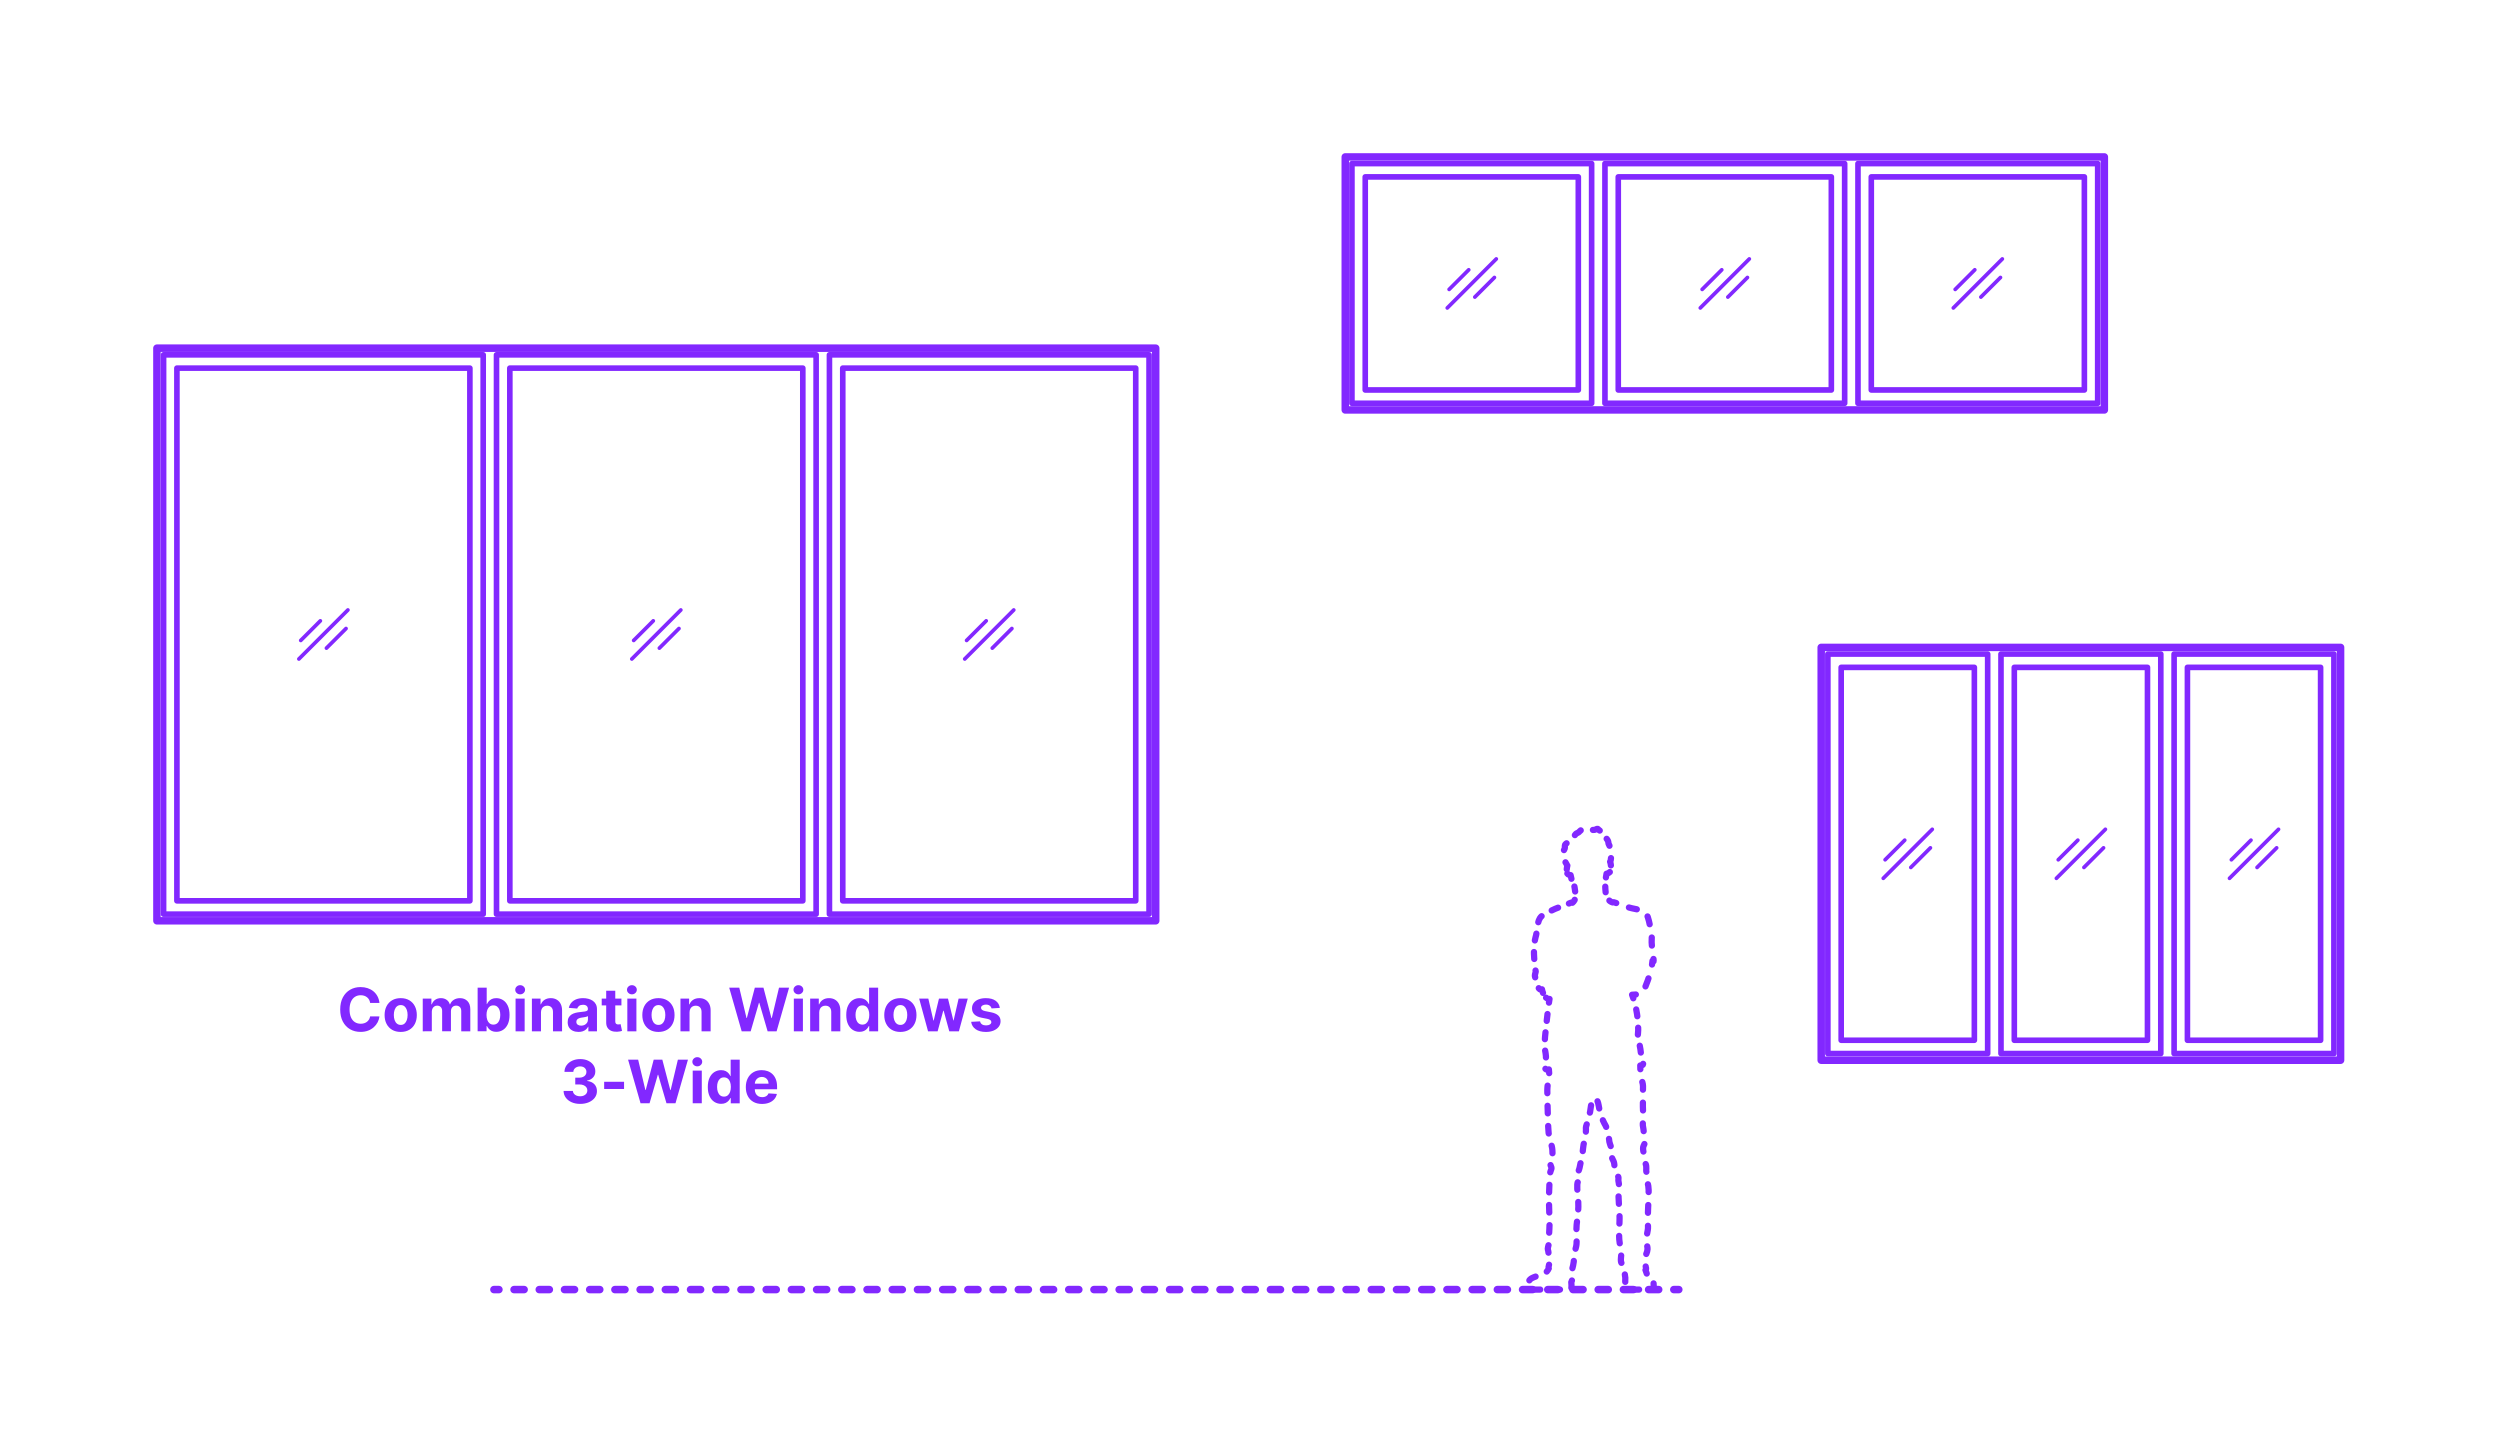 <?xml version="1.0" encoding="utf-8"?>
<!-- Generator: Adobe Illustrator 27.5.0, SVG Export Plug-In . SVG Version: 6.00 Build 0)  -->
<!DOCTYPE svg PUBLIC "-//W3C//DTD SVG 1.1//EN" "http://www.w3.org/Graphics/SVG/1.1/DTD/svg11.dtd">
<svg version="1.1" xmlns:x="http://ns.adobe.com/Extensibility/1.0/" xmlns:i="http://ns.adobe.com/AdobeIllustrator/10.0/" xmlns:graph="http://ns.adobe.com/Graphs/1.0/"
	 xmlns="http://www.w3.org/2000/svg" xmlns:xlink="http://www.w3.org/1999/xlink" x="0px" y="0px" width="1000px" height="575px"
	 viewBox="0 0 1000 575" enable-background="new 0 0 1000 575" xml:space="preserve">
<g id="FILL-BACKGROUND">
	<rect fill="#FFFFFF" width="1000" height="575"/>
</g>
<g id="N-TEXT">
	<g id="MTEXT_00000157994545812683353300000002899087132208945825_">
		<g>
			<g>
				<g>
					<path fill="#8228FF" d="M151.788,401.176h-3.733c-0.067-0.482-0.207-0.913-0.417-1.291c-0.211-0.378-0.48-0.7-0.81-0.967
						c-0.33-0.268-0.709-0.473-1.138-0.614c-0.43-0.142-0.894-0.214-1.394-0.214c-0.903,0-1.69,0.224-2.361,0.67
						c-0.67,0.445-1.19,1.094-1.56,1.943s-0.554,1.879-0.554,3.09c0,1.244,0.186,2.289,0.558,3.136s0.894,1.485,1.564,1.917
						c0.67,0.433,1.446,0.648,2.326,0.648c0.495,0,0.953-0.065,1.377-0.196c0.423-0.13,0.8-0.322,1.129-0.575
						c0.33-0.253,0.604-0.561,0.822-0.925c0.219-0.363,0.371-0.778,0.456-1.244l3.733,0.017c-0.097,0.801-0.337,1.572-0.721,2.314
						c-0.383,0.741-0.897,1.403-1.542,1.986c-0.646,0.582-1.412,1.042-2.302,1.38c-0.889,0.338-1.894,0.507-3.013,0.507
						c-1.557,0-2.947-0.352-4.172-1.057c-1.225-0.704-2.19-1.725-2.897-3.06s-1.061-2.952-1.061-4.849
						c0-1.904,0.357-3.523,1.073-4.859c0.716-1.334,1.688-2.354,2.915-3.055s2.607-1.053,4.142-1.053
						c1.012,0,1.95,0.143,2.817,0.426c0.866,0.285,1.635,0.698,2.305,1.24c0.671,0.543,1.218,1.207,1.641,1.99
						C151.397,399.267,151.669,400.164,151.788,401.176z"/>
					<path fill="#8228FF" d="M160.285,412.775c-1.324,0-2.468-0.283-3.431-0.848c-0.963-0.566-1.706-1.355-2.229-2.369
						c-0.523-1.016-0.784-2.192-0.784-3.533c0-1.353,0.261-2.535,0.784-3.55c0.522-1.015,1.266-1.804,2.229-2.37
						c0.963-0.564,2.106-0.848,3.431-0.848c1.323,0,2.467,0.283,3.43,0.848c0.964,0.566,1.706,1.355,2.229,2.37
						c0.522,1.015,0.783,2.197,0.783,3.55c0,1.341-0.261,2.518-0.783,3.533c-0.523,1.014-1.266,1.803-2.229,2.369
						C162.752,412.492,161.608,412.775,160.285,412.775z M160.302,409.963c0.603,0,1.105-0.172,1.509-0.516s0.709-0.814,0.916-1.41
						c0.207-0.598,0.312-1.275,0.312-2.037s-0.104-1.441-0.312-2.037c-0.207-0.597-0.513-1.068-0.916-1.415
						s-0.906-0.521-1.509-0.521c-0.608,0-1.118,0.174-1.529,0.521c-0.412,0.347-0.722,0.818-0.93,1.415
						c-0.207,0.596-0.311,1.275-0.311,2.037s0.104,1.439,0.311,2.037c0.208,0.596,0.518,1.066,0.93,1.41
						C159.184,409.791,159.693,409.963,160.302,409.963z"/>
					<path fill="#8228FF" d="M169.098,412.52v-13.091h3.46v2.31h0.153c0.273-0.768,0.728-1.372,1.364-1.815
						c0.636-0.442,1.397-0.665,2.284-0.665c0.897,0,1.661,0.224,2.292,0.67c0.631,0.445,1.051,1.049,1.262,1.811h0.136
						c0.268-0.75,0.752-1.352,1.453-1.803c0.702-0.451,1.533-0.678,2.493-0.678c1.222,0,2.215,0.389,2.979,1.164
						c0.765,0.775,1.146,1.873,1.146,3.293v8.805h-3.622v-8.088c0-0.728-0.193-1.273-0.579-1.637
						c-0.387-0.363-0.87-0.545-1.449-0.545c-0.659,0-1.174,0.209-1.543,0.626s-0.554,0.968-0.554,1.649v7.994h-3.52v-8.164
						c0-0.643-0.184-1.154-0.55-1.535s-0.849-0.57-1.444-0.57c-0.404,0-0.767,0.101-1.087,0.303
						c-0.321,0.201-0.575,0.482-0.763,0.844c-0.188,0.36-0.281,0.782-0.281,1.266v7.857H169.098z"/>
					<path fill="#8228FF" d="M191.052,412.52v-17.455h3.631v6.562h0.11c0.159-0.352,0.391-0.711,0.694-1.078
						c0.304-0.365,0.702-0.673,1.193-0.92s1.104-0.371,1.837-0.371c0.954,0,1.835,0.249,2.642,0.746s1.452,1.244,1.935,2.242
						c0.483,0.996,0.725,2.245,0.725,3.745c0,1.46-0.234,2.692-0.703,3.694c-0.469,1.003-1.105,1.762-1.909,2.275
						c-0.804,0.515-1.703,0.771-2.697,0.771c-0.704,0-1.303-0.116-1.794-0.35c-0.491-0.232-0.894-0.526-1.206-0.882
						c-0.312-0.354-0.551-0.714-0.716-1.078h-0.162v2.097H191.052z M194.605,405.975c0,0.777,0.107,1.457,0.324,2.037
						c0.216,0.578,0.528,1.029,0.938,1.35c0.409,0.322,0.906,0.482,1.491,0.482c0.591,0,1.091-0.164,1.5-0.49
						s0.72-0.781,0.934-1.363c0.213-0.583,0.319-1.255,0.319-2.016c0-0.756-0.105-1.421-0.315-1.994
						c-0.21-0.574-0.52-1.023-0.929-1.348s-0.912-0.485-1.509-0.485c-0.591,0-1.09,0.156-1.496,0.469s-0.717,0.756-0.933,1.329
						C194.713,404.52,194.605,405.195,194.605,405.975z"/>
					<path fill="#8228FF" d="M208.062,397.741c-0.54,0-1.003-0.179-1.389-0.537c-0.387-0.358-0.58-0.79-0.58-1.296
						c0-0.505,0.193-0.938,0.58-1.299c0.386-0.361,0.847-0.541,1.381-0.541c0.545,0,1.01,0.178,1.393,0.537
						c0.384,0.357,0.576,0.789,0.576,1.295s-0.192,0.939-0.576,1.299C209.064,397.561,208.603,397.741,208.062,397.741z
						 M206.23,412.52v-13.091h3.631v13.091H206.23z"/>
					<path fill="#8228FF" d="M216.39,404.951v7.568h-3.631v-13.091h3.46v2.31h0.153c0.29-0.762,0.775-1.365,1.458-1.811
						c0.682-0.446,1.508-0.67,2.479-0.67c0.909,0,1.702,0.199,2.378,0.598c0.676,0.396,1.202,0.964,1.577,1.699
						c0.375,0.736,0.562,1.613,0.562,2.629v8.336h-3.631v-7.688c0.006-0.801-0.199-1.428-0.613-1.879
						c-0.415-0.452-0.986-0.678-1.714-0.678c-0.488,0-0.919,0.105-1.291,0.314c-0.372,0.211-0.662,0.516-0.869,0.917
						C216.502,403.907,216.395,404.389,216.39,404.951z"/>
					<path fill="#8228FF" d="M231.414,412.767c-0.835,0-1.579-0.146-2.232-0.438c-0.653-0.293-1.169-0.728-1.547-1.305
						c-0.378-0.576-0.566-1.297-0.566-2.16c0-0.727,0.133-1.338,0.4-1.832c0.267-0.494,0.631-0.893,1.091-1.193
						s0.984-0.529,1.572-0.682c0.588-0.154,1.206-0.262,1.854-0.324c0.762-0.08,1.375-0.154,1.841-0.227
						c0.466-0.07,0.804-0.177,1.015-0.318c0.21-0.143,0.315-0.353,0.315-0.631v-0.051c0-0.541-0.169-0.958-0.508-1.254
						c-0.338-0.295-0.816-0.443-1.436-0.443c-0.653,0-1.174,0.145-1.56,0.432c-0.387,0.286-0.643,0.646-0.768,1.078l-3.357-0.273
						c0.17-0.795,0.506-1.484,1.006-2.066s1.146-1.031,1.938-1.348c0.793-0.314,1.712-0.473,2.757-0.473
						c0.728,0,1.425,0.086,2.093,0.256c0.667,0.17,1.262,0.436,1.781,0.793s0.931,0.816,1.231,1.377
						c0.301,0.559,0.452,1.229,0.452,2.006v8.83h-3.443v-1.815h-0.103c-0.21,0.409-0.491,0.769-0.844,1.078s-0.775,0.552-1.27,0.725
						C232.633,412.68,232.062,412.767,231.414,412.767z M232.454,410.262c0.534,0,1.006-0.107,1.415-0.32s0.729-0.502,0.963-0.865
						s0.35-0.775,0.35-1.236v-1.389c-0.114,0.074-0.269,0.141-0.465,0.201c-0.195,0.059-0.416,0.113-0.66,0.161
						s-0.489,0.091-0.733,0.128s-0.466,0.07-0.664,0.098c-0.427,0.062-0.799,0.162-1.117,0.299s-0.565,0.319-0.741,0.549
						c-0.176,0.23-0.264,0.516-0.264,0.857c0,0.494,0.18,0.871,0.541,1.129C231.438,410.132,231.897,410.262,232.454,410.262z"/>
					<path fill="#8228FF" d="M248.57,399.429v2.728h-7.884v-2.728H248.57z M242.477,396.293h3.631v12.203
						c0,0.336,0.051,0.596,0.153,0.781c0.103,0.184,0.246,0.313,0.431,0.387c0.185,0.074,0.398,0.111,0.644,0.111
						c0.17,0,0.341-0.016,0.511-0.047c0.171-0.031,0.302-0.056,0.393-0.072l0.57,2.701c-0.182,0.057-0.438,0.123-0.767,0.201
						c-0.33,0.076-0.73,0.123-1.202,0.141c-0.875,0.033-1.641-0.083-2.297-0.35c-0.656-0.268-1.166-0.682-1.529-1.244
						c-0.364-0.562-0.543-1.273-0.537-2.131V396.293z"/>
					<path fill="#8228FF" d="M252.764,397.741c-0.54,0-1.003-0.179-1.39-0.537s-0.579-0.79-0.579-1.296
						c0-0.505,0.192-0.938,0.579-1.299c0.387-0.361,0.847-0.541,1.381-0.541c0.546,0,1.01,0.178,1.394,0.537
						c0.384,0.357,0.575,0.789,0.575,1.295s-0.191,0.939-0.575,1.299C253.765,397.561,253.303,397.741,252.764,397.741z
						 M250.931,412.52v-13.091h3.631v13.091H250.931z"/>
					<path fill="#8228FF" d="M263.374,412.775c-1.324,0-2.467-0.283-3.431-0.848c-0.963-0.566-1.706-1.355-2.229-2.369
						c-0.522-1.016-0.784-2.192-0.784-3.533c0-1.353,0.262-2.535,0.784-3.55s1.266-1.804,2.229-2.37
						c0.964-0.564,2.106-0.848,3.431-0.848s2.468,0.283,3.431,0.848c0.963,0.566,1.706,1.355,2.229,2.37s0.784,2.197,0.784,3.55
						c0,1.341-0.262,2.518-0.784,3.533c-0.522,1.014-1.266,1.803-2.229,2.369C265.842,412.492,264.698,412.775,263.374,412.775z
						 M263.392,409.963c0.602,0,1.104-0.172,1.508-0.516s0.709-0.814,0.916-1.41c0.208-0.598,0.312-1.275,0.312-2.037
						s-0.104-1.441-0.312-2.037c-0.207-0.597-0.513-1.068-0.916-1.415s-0.906-0.521-1.508-0.521c-0.608,0-1.118,0.174-1.53,0.521
						s-0.722,0.818-0.929,1.415c-0.208,0.596-0.312,1.275-0.312,2.037s0.104,1.439,0.312,2.037c0.207,0.596,0.517,1.066,0.929,1.41
						S262.783,409.963,263.392,409.963z"/>
					<path fill="#8228FF" d="M275.817,404.951v7.568h-3.631v-13.091h3.46v2.31h0.153c0.29-0.762,0.775-1.365,1.458-1.811
						c0.682-0.446,1.508-0.67,2.479-0.67c0.909,0,1.702,0.199,2.378,0.598c0.676,0.396,1.202,0.964,1.577,1.699
						c0.375,0.736,0.562,1.613,0.562,2.629v8.336h-3.631v-7.688c0.006-0.801-0.199-1.428-0.613-1.879
						c-0.415-0.452-0.986-0.678-1.714-0.678c-0.488,0-0.919,0.105-1.291,0.314c-0.372,0.211-0.662,0.516-0.869,0.917
						C275.93,403.907,275.822,404.389,275.817,404.951z"/>
					<path fill="#8228FF" d="M296.672,412.52l-4.994-17.455h4.031l2.889,12.129h0.146l3.188-12.129h3.451l3.18,12.154h0.153
						l2.889-12.154h4.031l-4.994,17.455h-3.597l-3.324-11.412h-0.136l-3.315,11.412H296.672z"/>
					<path fill="#8228FF" d="M319.368,397.741c-0.54,0-1.003-0.179-1.39-0.537s-0.579-0.79-0.579-1.296
						c0-0.505,0.192-0.938,0.579-1.299c0.387-0.361,0.847-0.541,1.381-0.541c0.546,0,1.01,0.178,1.394,0.537
						c0.384,0.357,0.575,0.789,0.575,1.295s-0.191,0.939-0.575,1.299C320.369,397.561,319.907,397.741,319.368,397.741z
						 M317.535,412.52v-13.091h3.631v13.091H317.535z"/>
					<path fill="#8228FF" d="M327.694,404.951v7.568h-3.631v-13.091h3.46v2.31h0.153c0.29-0.762,0.775-1.365,1.458-1.811
						c0.682-0.446,1.508-0.67,2.479-0.67c0.909,0,1.702,0.199,2.378,0.598c0.676,0.396,1.202,0.964,1.577,1.699
						c0.375,0.736,0.562,1.613,0.562,2.629v8.336h-3.631v-7.688c0.006-0.801-0.199-1.428-0.613-1.879
						c-0.415-0.452-0.986-0.678-1.714-0.678c-0.488,0-0.919,0.105-1.291,0.314c-0.372,0.211-0.662,0.516-0.869,0.917
						C327.807,403.907,327.699,404.389,327.694,404.951z"/>
					<path fill="#8228FF" d="M343.811,412.732c-0.994,0-1.894-0.257-2.697-0.771c-0.805-0.514-1.44-1.272-1.909-2.275
						c-0.469-1.002-0.703-2.234-0.703-3.694c0-1.5,0.241-2.749,0.725-3.745c0.482-0.998,1.126-1.745,1.93-2.242
						c0.805-0.497,1.687-0.746,2.646-0.746c0.733,0,1.346,0.124,1.837,0.371s0.89,0.555,1.193,0.92
						c0.304,0.367,0.535,0.727,0.694,1.078h0.111v-6.562h3.622v17.455h-3.58v-2.097h-0.153c-0.17,0.364-0.41,0.724-0.72,1.078
						c-0.311,0.355-0.711,0.649-1.202,0.882C345.113,412.616,344.515,412.732,343.811,412.732z M344.961,409.844
						c0.585,0,1.081-0.16,1.487-0.482c0.406-0.32,0.719-0.771,0.938-1.35c0.219-0.58,0.328-1.26,0.328-2.037
						c0-0.779-0.107-1.455-0.324-2.029c-0.216-0.573-0.528-1.017-0.938-1.329c-0.408-0.312-0.906-0.469-1.491-0.469
						c-0.597,0-1.1,0.161-1.509,0.485c-0.408,0.324-0.719,0.773-0.929,1.348c-0.21,0.573-0.315,1.238-0.315,1.994
						c0,0.761,0.106,1.433,0.32,2.016c0.213,0.582,0.522,1.037,0.929,1.363S344.364,409.844,344.961,409.844z"/>
					<path fill="#8228FF" d="M360.148,412.775c-1.324,0-2.468-0.283-3.431-0.848c-0.963-0.566-1.706-1.355-2.229-2.369
						c-0.523-1.016-0.784-2.192-0.784-3.533c0-1.353,0.261-2.535,0.784-3.55c0.522-1.015,1.266-1.804,2.229-2.37
						c0.963-0.564,2.106-0.848,3.431-0.848c1.323,0,2.467,0.283,3.43,0.848c0.964,0.566,1.706,1.355,2.229,2.37
						c0.522,1.015,0.783,2.197,0.783,3.55c0,1.341-0.261,2.518-0.783,3.533c-0.523,1.014-1.266,1.803-2.229,2.369
						C362.615,412.492,361.472,412.775,360.148,412.775z M360.165,409.963c0.603,0,1.105-0.172,1.509-0.516s0.709-0.814,0.916-1.41
						c0.207-0.598,0.312-1.275,0.312-2.037s-0.104-1.441-0.312-2.037c-0.207-0.597-0.513-1.068-0.916-1.415
						s-0.906-0.521-1.509-0.521c-0.608,0-1.118,0.174-1.529,0.521c-0.412,0.347-0.722,0.818-0.93,1.415
						c-0.207,0.596-0.311,1.275-0.311,2.037s0.104,1.439,0.311,2.037c0.208,0.596,0.518,1.066,0.93,1.41
						C359.047,409.791,359.557,409.963,360.165,409.963z"/>
					<path fill="#8228FF" d="M371.219,412.52l-3.562-13.091h3.674l2.028,8.796h0.119l2.113-8.796h3.605l2.147,8.744h0.111
						l1.994-8.744h3.665l-3.555,13.091h-3.844l-2.25-8.232h-0.161l-2.25,8.232H371.219z"/>
					<path fill="#8228FF" d="M399.932,403.162l-3.323,0.204c-0.058-0.284-0.18-0.542-0.367-0.771s-0.433-0.415-0.736-0.554
						c-0.305-0.139-0.667-0.209-1.087-0.209c-0.562,0-1.037,0.118-1.424,0.354c-0.386,0.236-0.579,0.55-0.579,0.941
						c0,0.312,0.125,0.577,0.375,0.793c0.25,0.217,0.679,0.39,1.287,0.52l2.369,0.479c1.272,0.261,2.222,0.682,2.847,1.261
						s0.938,1.341,0.938,2.284c0,0.857-0.252,1.611-0.755,2.258c-0.502,0.648-1.19,1.152-2.062,1.514
						c-0.872,0.36-1.876,0.541-3.013,0.541c-1.732,0-3.112-0.362-4.138-1.087c-1.025-0.724-1.626-1.712-1.803-2.962l3.571-0.188
						c0.108,0.529,0.369,0.931,0.784,1.207c0.415,0.275,0.946,0.412,1.594,0.412c0.637,0,1.149-0.123,1.538-0.37
						c0.39-0.247,0.587-0.567,0.593-0.959c-0.006-0.329-0.145-0.601-0.418-0.813c-0.272-0.213-0.693-0.377-1.261-0.49l-2.268-0.451
						c-1.278-0.256-2.229-0.699-2.851-1.33s-0.934-1.435-0.934-2.412c0-0.841,0.229-1.565,0.687-2.174
						c0.457-0.607,1.102-1.076,1.935-1.406c0.832-0.329,1.808-0.494,2.928-0.494c1.653,0,2.956,0.35,3.907,1.049
						C399.218,401.006,399.772,401.957,399.932,403.162z"/>
					<path fill="#8228FF" d="M232.058,441.559c-1.272,0-2.405-0.221-3.396-0.661s-1.772-1.048-2.344-1.823
						c-0.571-0.776-0.865-1.672-0.882-2.689h3.716c0.022,0.426,0.163,0.8,0.422,1.121c0.259,0.32,0.604,0.569,1.035,0.745
						c0.432,0.177,0.918,0.265,1.458,0.265c0.562,0,1.06-0.1,1.491-0.299s0.77-0.475,1.015-0.826
						c0.244-0.353,0.366-0.759,0.366-1.219c0-0.467-0.13-0.879-0.388-1.24c-0.259-0.361-0.628-0.644-1.108-0.848
						c-0.48-0.205-1.05-0.307-1.709-0.307h-1.628v-2.711h1.628c0.558,0,1.05-0.097,1.479-0.289c0.429-0.193,0.763-0.463,1.001-0.807
						s0.358-0.745,0.358-1.205c0-0.438-0.104-0.822-0.312-1.155c-0.207-0.332-0.497-0.593-0.869-0.78s-0.806-0.281-1.3-0.281
						c-0.5,0-0.958,0.09-1.372,0.27c-0.415,0.179-0.747,0.434-0.997,0.762c-0.25,0.33-0.384,0.717-0.4,1.16h-3.537
						c0.017-1.006,0.304-1.893,0.86-2.66c0.557-0.767,1.309-1.367,2.255-1.802c0.945-0.435,2.016-0.652,3.208-0.652
						c1.205,0,2.259,0.219,3.162,0.656c0.903,0.438,1.606,1.027,2.109,1.769c0.503,0.742,0.752,1.572,0.746,2.493
						c0.006,0.978-0.297,1.792-0.908,2.446c-0.61,0.652-1.404,1.068-2.382,1.244v0.137c1.284,0.164,2.263,0.609,2.937,1.333
						c0.673,0.725,1.007,1.63,1.001,2.715c0.006,0.994-0.28,1.878-0.856,2.65c-0.577,0.772-1.371,1.381-2.382,1.823
						C234.523,441.336,233.364,441.559,232.058,441.559z"/>
					<path fill="#8228FF" d="M249.623,432.711v2.881h-7.96v-2.881H249.623z"/>
					<path fill="#8228FF" d="M256.22,441.319l-4.994-17.454h4.031l2.889,12.127h0.146l3.188-12.127h3.451l3.18,12.152h0.153
						l2.889-12.152h4.031l-4.994,17.454h-3.597l-3.324-11.412h-0.136l-3.315,11.412H256.22z"/>
					<path fill="#8228FF" d="M278.915,426.541c-0.54,0-1.003-0.18-1.389-0.537c-0.387-0.357-0.58-0.789-0.58-1.295
						s0.193-0.939,0.58-1.301c0.386-0.36,0.847-0.541,1.381-0.541c0.545,0,1.01,0.18,1.393,0.537
						c0.384,0.358,0.576,0.79,0.576,1.296c0,0.505-0.192,0.938-0.576,1.3C279.917,426.361,279.455,426.541,278.915,426.541z
						 M277.083,441.319v-13.091h3.631v13.091H277.083z"/>
					<path fill="#8228FF" d="M288.436,441.532c-0.995,0-1.894-0.257-2.698-0.771c-0.804-0.515-1.44-1.273-1.909-2.276
						s-0.703-2.233-0.703-3.694c0-1.5,0.242-2.748,0.725-3.746c0.483-0.997,1.127-1.744,1.931-2.241s1.686-0.745,2.646-0.745
						c0.732,0,1.345,0.123,1.837,0.37c0.491,0.247,0.889,0.554,1.192,0.921c0.305,0.366,0.536,0.726,0.695,1.078h0.11v-6.562h3.622
						v17.454h-3.579v-2.097h-0.153c-0.171,0.363-0.411,0.723-0.721,1.078s-0.71,0.649-1.201,0.883
						C289.737,441.416,289.14,441.532,288.436,441.532z M289.586,438.643c0.585,0,1.081-0.16,1.487-0.48
						c0.406-0.321,0.719-0.771,0.938-1.352c0.219-0.579,0.328-1.258,0.328-2.037c0-0.777-0.108-1.454-0.324-2.027
						c-0.216-0.574-0.528-1.018-0.938-1.33s-0.906-0.469-1.491-0.469c-0.597,0-1.1,0.162-1.509,0.486
						c-0.409,0.323-0.719,0.771-0.929,1.346c-0.211,0.574-0.315,1.238-0.315,1.994c0,0.762,0.106,1.434,0.319,2.016
						c0.213,0.583,0.522,1.037,0.929,1.364S288.989,438.643,289.586,438.643z"/>
					<path fill="#8228FF" d="M304.824,441.575c-1.347,0-2.504-0.274-3.473-0.823c-0.969-0.548-1.715-1.326-2.237-2.334
						c-0.523-1.01-0.784-2.203-0.784-3.584c0-1.348,0.261-2.529,0.784-3.546c0.522-1.017,1.26-1.81,2.211-2.378
						c0.952-0.568,2.07-0.852,3.354-0.852c0.863,0,1.669,0.137,2.416,0.412c0.747,0.276,1.4,0.689,1.96,1.24
						c0.56,0.552,0.996,1.244,1.309,2.076s0.469,1.805,0.469,2.918v0.998h-11.055v-2.25h7.637c0-0.523-0.113-0.986-0.341-1.39
						s-0.541-0.72-0.941-0.95c-0.401-0.23-0.865-0.346-1.394-0.346c-0.552,0-1.039,0.127-1.462,0.38
						c-0.424,0.253-0.754,0.591-0.993,1.015c-0.238,0.423-0.36,0.893-0.366,1.41v2.139c0,0.648,0.121,1.208,0.362,1.68
						c0.241,0.471,0.584,0.835,1.027,1.091c0.442,0.255,0.968,0.384,1.576,0.384c0.403,0,0.772-0.057,1.108-0.171
						c0.335-0.114,0.622-0.284,0.86-0.511c0.238-0.229,0.421-0.506,0.546-0.836l3.357,0.222c-0.17,0.807-0.519,1.51-1.044,2.109
						s-1.201,1.065-2.028,1.397S305.903,441.575,304.824,441.575z"/>
				</g>
			</g>
		</g>
	</g>
</g>
<g id="N-DIMENSIONS">
</g>
<g id="_x32_D_x24_AG-DIAGRAM">
	<g id="POLYLINE_00000096052712429846203110000005902412495258563996_">
		<g>
			<g>
				
					<line fill="none" stroke="#8228FF" stroke-width="3" stroke-linecap="round" stroke-linejoin="round" x1="197.571" y1="515.832" x2="199.571" y2="515.832"/>
				
					<line fill="none" stroke="#8228FF" stroke-width="3" stroke-linecap="round" stroke-linejoin="round" stroke-dasharray="4.034,6.051" x1="205.621" y1="515.832" x2="666.494" y2="515.832"/>
				
					<line fill="none" stroke="#8228FF" stroke-width="3" stroke-linecap="round" stroke-linejoin="round" x1="669.519" y1="515.832" x2="671.519" y2="515.832"/>
			</g>
		</g>
	</g>
</g>
<g id="_x32_D_x24_AG-DETAILS-DIAGRAM">
	<g id="POLYLINE_00000081630843762228701860000018303700997636750263_">
		<g>
			<g>
				<path fill="none" stroke="#8228FF" stroke-width="2.5" stroke-linecap="round" stroke-linejoin="round" d="M627.569,361.404
					c0.299-0.141,0.609-0.279,0.857-0.349c0.181-0.049,0.395-0.084,0.552,0.044c0.327-0.275,0.618-0.601,0.81-0.985
					c0.033-0.065,0.062-0.132,0.09-0.199"/>
				
					<path fill="none" stroke="#8228FF" stroke-width="2.5" stroke-linecap="round" stroke-linejoin="round" stroke-dasharray="2.012,3.354" d="
					M630.062,356.595c-0.004-0.038-0.009-0.076-0.013-0.114c-0.118-0.982-0.273-1.993-0.499-2.956
					c-0.118-0.153-0.225-0.313-0.323-0.477"/>
				<path fill="none" stroke="#8228FF" stroke-width="2.5" stroke-linecap="round" stroke-linejoin="round" d="M628.576,351.506
					c-0.142-0.481-0.248-0.976-0.341-1.463c-0.354-0.006-0.717-0.101-1.007-0.312c-0.117-0.086-0.215-0.195-0.292-0.317"/>
				<path fill="none" stroke="#8228FF" stroke-width="2.5" stroke-linecap="round" stroke-linejoin="round" d="M626.704,347.693
					c0.041-0.499,0.121-0.997,0.239-1.481c-0.174-0.133-0.244-0.385-0.33-0.579c-0.105-0.251-0.273-0.479-0.416-0.716"/>
				
					<path fill="none" stroke="#8228FF" stroke-width="2.5" stroke-linecap="round" stroke-linejoin="round" stroke-dasharray="3.047,5.079" d="
					M625.59,340.036c0.016-0.037,0.034-0.073,0.053-0.109c0.089-0.172,0.208-0.374,0.256-0.562c0.041-0.155,0.046-0.318,0.046-0.477
					c0-0.31-0.042-0.656,0.081-0.948c0.086-0.195,0.249-0.342,0.411-0.475c0.237-0.194,0.516-0.384,0.678-0.649
					c0.256-0.412,0.281-0.935,0.408-1.393c0.072-0.263,0.209-0.493,0.446-0.636c0.477-0.279,1.146-0.343,1.66-0.552
					c0.119-0.048,0.238-0.105,0.335-0.191c0.106-0.089,0.188-0.224,0.265-0.337c0.113-0.173,0.264-0.281,0.445-0.374
					c0.25-0.134,0.576-0.234,0.798-0.416c0.128-0.104,0.292-0.288,0.411-0.403c0.254-0.245,0.527-0.48,0.832-0.66
					c0.189-0.109,0.4-0.202,0.622-0.191c0.309,0.011,0.602,0.194,0.916,0.148c0.314-0.037,0.622-0.171,0.939-0.186
					c0.416-0.021,0.865,0.135,1.266,0.233c0.437,0.108,0.9,0.18,1.347,0.089c0.333-0.06,0.63-0.26,0.945-0.372
					c0.098-0.032,0.207-0.055,0.308-0.025c0.174,0.056,0.299,0.236,0.424,0.361c0.118,0.124,0.25,0.24,0.408,0.31
					c0.318,0.138,0.703,0.143,1.044,0.18c0.162,0.021,0.393,0.037,0.516,0.153c0.086,0.083,0.107,0.22,0.138,0.331
					c0.023,0.082,0.053,0.163,0.102,0.233c0.073,0.104,0.173,0.186,0.272,0.264c0.179,0.14,0.401,0.285,0.544,0.462
					c0.057,0.071,0.102,0.155,0.118,0.245c0.039,0.232-0.055,0.469-0.114,0.69c-0.029,0.108-0.057,0.22-0.047,0.333
					c0.009,0.098,0.051,0.19,0.104,0.272c0.126,0.185,0.292,0.366,0.407,0.558c0.199,0.32,0.381,0.673,0.388,1.058
					c0.005,0.127,0.008,0.27,0.039,0.393c0.033,0.134,0.095,0.262,0.156,0.385c0.126,0.249,0.283,0.523,0.334,0.8
					c0.06,0.298,0.051,0.636,0.104,0.935c0.063,0.382,0.26,0.86,0.39,1.229"/>
				<path fill="none" stroke="#8228FF" stroke-width="2.5" stroke-linecap="round" stroke-linejoin="round" d="M644.391,343.25
					c-0.065,0.483-0.064,1.031-0.355,1.443c0.169,0.424,0.267,0.851,0.302,1.305c0.005,0.052,0.009,0.103,0.013,0.155"/>
				<path fill="none" stroke="#8228FF" stroke-width="2.5" stroke-linecap="round" stroke-linejoin="round" d="M643.927,348.814
					c-0.122,0.123-0.263,0.227-0.409,0.319c-0.278,0.172-0.586,0.302-0.909,0.36c-0.054,0.495-0.126,0.995-0.249,1.48"/>
				
					<path fill="none" stroke="#8228FF" stroke-width="2.5" stroke-linecap="round" stroke-linejoin="round" stroke-dasharray="2.237,3.728" d="
					M642.107,354.659c0.02,0.778,0.063,1.549,0.157,2.275c0.081,0.601,0.229,1.198,0.467,1.756"/>
				<path fill="none" stroke="#8228FF" stroke-width="2.5" stroke-linecap="round" stroke-linejoin="round" d="M643.756,360.236
					c0.096,0.094,0.198,0.183,0.306,0.263c0.294,0.219,0.637,0.363,0.986,0.469c0.151-0.087,0.333-0.089,0.5-0.058
					c0.224,0.043,0.453,0.133,0.669,0.207c0.089,0.033,0.179,0.066,0.27,0.099"/>
				
					<path fill="none" stroke="#8228FF" stroke-width="2.5" stroke-linecap="round" stroke-linejoin="round" stroke-dasharray="3.233,5.388" d="
					M651.574,362.998c0.381,0.11,0.757,0.208,1.122,0.292l2.02,0.423c0.96,0.211,1.912,0.524,2.75,1.046
					c0.442,0.276,0.871,0.602,1.165,1.038c0.219,0.325,0.367,0.696,0.498,1.065c0.339,0.986,0.573,2.05,0.786,3.071
					c0.22,1.081,0.526,2.858,0.76,3.936c0.028,0.16,0.045,0.325,0.049,0.487c0.01,0.804-0.086,1.762-0.064,2.566
					c0.026,1.173,0.228,2.765,0.373,3.995"/>
				<path fill="none" stroke="#8228FF" stroke-width="2.5" stroke-linecap="round" stroke-linejoin="round" d="M661.401,383.582
					c0.028,0.254,0.046,0.483,0.048,0.666c-0.002,0.094-0.002,0.192-0.034,0.281l-0.002,0.004l-0.002,0.004l-0.002,0.004
					l-0.002,0.003l-0.002,0.003l-0.002,0.003l-0.002,0.003l-0.002,0.003l-0.002,0.003l-0.002,0.003l-0.002,0.003l-0.002,0.002
					l-0.002,0.002l-0.002,0.002c-0.016,0.018-0.04,0.025-0.063,0.021c-0.021-0.003-0.041-0.013-0.059-0.023
					c-0.103-0.062-0.191-0.156-0.279-0.237c-0.034,0.494-0.101,0.991-0.188,1.485"/>
				
					<path fill="none" stroke="#8228FF" stroke-width="2.5" stroke-linecap="round" stroke-linejoin="round" stroke-dasharray="3.426,5.71" d="
					M659.387,391.349c-0.087,0.272-0.176,0.541-0.268,0.806c-0.54,1.534-1.221,3.165-1.898,4.646
					c-0.062,0.12-0.128,0.243-0.206,0.355"/>
				<path fill="none" stroke="#8228FF" stroke-width="2.5" stroke-linecap="round" stroke-linejoin="round" d="M654.336,397.807
					c-0.606,0.04-1.204,0.077-1.501,0.09c0.171,0.469,0.333,0.941,0.487,1.417"/>
				
					<path fill="none" stroke="#8228FF" stroke-width="2.5" stroke-linecap="round" stroke-linejoin="round" stroke-dasharray="2.763,4.604" d="
					M654.485,403.771c0.249,1.235,0.441,2.48,0.577,3.729c0.159,1.471,0.251,2.995,0.217,4.474c-0.007,0.765-0.128,1.87-0.2,2.639
					c-0.036,0.453-0.066,0.918,0.007,1.369c0.047,0.294,0.155,0.577,0.278,0.848c0.181,0.389,0.395,0.823,0.503,1.237
					c0.232,0.828,0.353,2.19,0.475,3.052c0.095,0.696,0.242,1.435,0.406,2.168"/>
				<path fill="none" stroke="#8228FF" stroke-width="2.5" stroke-linecap="round" stroke-linejoin="round" d="M657.246,425.532
					c0.001,0.022,0.001,0.045,0,0.067c-0.004,0.099-0.027,0.2-0.084,0.282c-0.063,0.091-0.161,0.149-0.262,0.189
					c-0.253,0.095-0.529,0.112-0.797,0.122c0.032,0.491,0.046,0.999,0.039,1.502"/>
				
					<path fill="none" stroke="#8228FF" stroke-width="2.5" stroke-linecap="round" stroke-linejoin="round" stroke-dasharray="3.117,5.194" d="
					M656.92,432.795c0.077,0.263,0.146,0.525,0.193,0.783c0.223,1.108-0.031,2.34,0.113,3.455c0.038,0.304,0.114,0.677,0.131,0.978
					c0.015,0.238-0.003,0.486-0.027,0.724c-0.361,2.497-0.089,5.318-0.047,7.837c0.006,0.519-0.003,1.064-0.053,1.579
					c-0.059,0.614-0.166,1.332-0.104,1.946c0.042,0.481,0.177,1.104,0.251,1.582c0.07,0.388,0.407,3.469,0.464,3.926
					c0.049,0.468,0.106,0.964,0.055,1.434c-0.031,0.301-0.124,0.594-0.258,0.864c-0.158,0.31-0.325,0.651-0.376,0.999
					c-0.067,0.45-0.031,0.911,0.029,1.36c0.045,0.311,0.105,0.634,0.197,0.936c0.078,0.266,0.195,0.511,0.298,0.761
					c0.1,0.242,0.182,0.496,0.212,0.757c0.029,0.244,0.005,0.495-0.027,0.738c-0.048,0.38-0.15,0.825-0.103,1.207
					c0.023,0.176,0.09,0.343,0.17,0.5l0.181,0.342c0.289,0.571,0.305,1.234,0.297,1.862l-0.023,0.629
					c-0.006,0.28-0.005,0.568,0.075,0.839c0.063,0.224,0.226,0.45,0.349,0.647c0.111,0.177,0.203,0.373,0.218,0.584
					c0.032,0.551-0.181,1.127-0.217,1.679c-0.032,0.392,0.02,0.789,0.095,1.174c0.085,0.43,0.249,1.118,0.31,1.548
					c0.08,0.528,0.118,1.078,0.135,1.612c0.089,4.387-0.587,10.204-0.262,14.573c0.032,0.488-0.017,0.983-0.101,1.464l-0.361,1.943
					c-0.193,1.134-0.287,2.308-0.045,3.442c0.132,0.687,0.353,1.493,0.314,2.193c-0.032,0.631-0.226,1.245-0.47,1.823
					c-0.198,0.457-0.459,0.954-0.438,1.465c0.013,0.361,0.111,0.739,0.217,1.111"/>
				<path fill="none" stroke="#8228FF" stroke-width="2.5" stroke-linecap="round" stroke-linejoin="round" d="M658.28,506.594
					c0,0.093,0.019,0.187,0.041,0.277l0.07,0.264c0.039,0.157,0.068,0.324,0.03,0.484c-0.036,0.149-0.12,0.286-0.231,0.391
					c0.053,0.106,0.093,0.225,0.132,0.338c0.105,0.326,0.224,0.735,0.371,1.076"/>
				
					<path fill="none" stroke="#8228FF" stroke-width="2.5" stroke-linecap="round" stroke-linejoin="round" stroke-dasharray="2.965,4.941" d="
					M661.429,513.36c0.037,0.328,0.055,0.662,0.053,0.99c-0.009,0.356-0.021,0.774-0.173,1.1c-0.092,0.188-0.251,0.287-0.452,0.329
					c-0.177,0.039-0.364,0.045-0.544,0.05l-0.146,0.002l-8.187,0l-0.178-0.002c-0.104-0.004-0.263-0.004-0.367-0.013
					c-0.204-0.016-0.424-0.033-0.595-0.156c-0.14-0.103-0.226-0.261-0.302-0.414c-0.212-0.452-0.316-0.95-0.38-1.443
					c-0.108-0.879-0.065-1.82-0.034-2.705c-0.102-0.384-0.107-0.815-0.169-1.206c-0.175-0.946-0.25-2.076-0.444-3.016
					c-0.051-0.233-0.111-0.47-0.201-0.691c-0.068-0.17-0.164-0.328-0.281-0.468c-0.141-0.17-0.324-0.325-0.435-0.518
					c-0.117-0.201-0.177-0.431-0.211-0.659c-0.058-0.402-0.038-0.82-0.011-1.224l0.088-1.082c0.119-1.259-0.283-2.921-0.476-4.17
					c-0.518-3.011-0.39-6.198-0.189-9.238c0.209-4.231-0.636-8.925-0.307-13.152c0.04-0.745,0.198-1.573,0.046-2.312
					c-0.06-0.329-0.166-0.811-0.188-1.14c-0.023-0.258,0.015-0.592,0.035-0.852c0.014-0.203,0.012-0.414-0.067-0.605
					c-0.109-0.276-0.325-0.521-0.408-0.808c-0.075-0.246-0.084-0.529-0.191-0.765c-0.124-0.264-0.354-0.486-0.498-0.738
					c-0.103-0.174-0.172-0.367-0.223-0.562c-0.155-0.58-0.195-1.419-0.259-2.02c-0.042-0.377-0.094-0.762-0.21-1.124
					c-0.103-0.332-0.322-0.72-0.481-1.031c-0.187-0.364-0.316-0.759-0.366-1.166c-0.069-0.472,0.007-1.094,0.038-1.572
					c0.025-0.376,0.023-0.759-0.04-1.131c-0.11-0.72-0.425-1.523-0.669-2.212c-0.109-0.316-0.218-0.644-0.269-0.975
					c-0.078-0.62-0.078-1.019-0.246-1.666c-0.155-0.633-0.408-1.502-0.539-2.138c-0.097-0.456-0.227-1.275-0.355-1.72
					c-0.155-0.615-0.593-1.299-0.892-1.855c-0.422-0.793-0.77-1.653-1.077-2.498c-0.362-1.012-0.678-2.073-0.891-3.126
					c-0.203-0.928-0.347-2.347-0.754-3.201c-0.21-0.437-0.566-0.858-1.065-0.947c-0.252-0.046-0.535-0.02-0.745,0.138
					c-0.158,0.12-0.249,0.305-0.319,0.486c-0.143,0.386-0.225,0.806-0.303,1.209c-0.203,1.035-0.323,2.389-0.52,3.428
					c-0.083,0.408-0.225,0.807-0.429,1.172c-0.243,0.453-0.575,0.945-0.661,1.457c-0.081,0.473,0.008,0.996-0.036,1.472
					c-0.048,0.57-0.329,1.127-0.465,1.678c-0.047,0.187-0.075,0.381-0.082,0.574c-0.021,0.541,0.088,1.125-0.018,1.661
					c-0.104,0.547-0.381,1.088-0.478,1.637c-0.039,0.22-0.043,0.447-0.035,0.67c0.011,0.3,0.05,0.677,0.026,0.976
					c-0.017,0.209-0.065,0.416-0.121,0.618c-0.094,0.323-0.235,0.771-0.292,1.097c-0.111,0.555-0.261,2.067-0.334,2.651
					c-0.246,1.96-0.879,4.668-1.266,6.618c-0.047,0.216-0.104,0.438-0.178,0.647c-0.09,0.257-0.214,0.557-0.252,0.827
					c-0.054,0.312,0.047,0.631,0.056,0.943c0.008,0.194-0.047,0.351-0.141,0.518c-0.128,0.227-0.292,0.471-0.268,0.744
					c0.03,0.421,0.285,0.807,0.314,1.228c0.009,0.168-0.043,0.332-0.106,0.485c-0.091,0.214-0.189,0.444-0.247,0.667
					c-0.059,0.22-0.088,0.452-0.107,0.678c-0.118,2.043,0.298,4.784,0.387,6.836c0.072,1.358,0.055,2.753-0.057,4.108
					c-0.12,1.586-0.474,3.655-0.593,5.242c-0.074,0.994-0.085,2.054-0.072,3.052c0.019,1.15,0.132,3.381,0.033,4.514
					c-0.048,0.872-0.326,1.776-0.568,2.612c-0.561,1.944-0.304,4.105-0.802,6.061c-0.131,0.531-0.336,1.229-0.397,1.765
					c-0.054,0.428-0.044,0.871-0.022,1.301c0.044,0.888,0.168,1.941-0.025,2.812c-0.059,0.268-0.142,0.537-0.285,0.773
					c0.055,0.747,0.137,1.523,0.025,2.267c-0.027,0.143-0.066,0.289-0.149,0.411c-0.187,0.278-0.562,0.274-0.862,0.283
					l-13.368,0.001l-0.389-0.001c-0.212-0.003-0.458-0.006-0.668-0.021c-0.354-0.025-0.717-0.066-1.049-0.197
					c-0.183-0.074-0.359-0.183-0.48-0.341c-0.149-0.193-0.213-0.436-0.244-0.674c-0.05-0.436-0.021-0.883,0.031-1.318
					c0.073-0.572,0.272-1.138,0.711-1.532c0.223-0.207,0.482-0.374,0.749-0.517c0.899-0.486,2.485-0.941,3.455-1.294
					c0.098-0.036,0.197-0.073,0.296-0.109"/>
				<path fill="none" stroke="#8228FF" stroke-width="2.5" stroke-linecap="round" stroke-linejoin="round" d="M618.7,508.621
					c0.347-0.361,0.608-0.801,0.812-1.256c-0.083-0.176-0.093-0.376-0.081-0.567c0.023-0.299,0.102-0.602,0.183-0.904"/>
				
					<path fill="none" stroke="#8228FF" stroke-width="2.5" stroke-linecap="round" stroke-linejoin="round" stroke-dasharray="3.025,5.042" d="
					M619.388,501.067c0.015-0.193-0.02-0.386-0.067-0.572c-0.084-0.328-0.206-0.675-0.198-1.018c0.003-0.443,0.198-1.029,0.302-1.46
					c0.405-1.526,0.184-3.349,0.239-4.914c0.039-0.923,0.147-2.159,0.142-3.075c0.028-0.916-0.177-7.536-0.199-8.604
					c-0.044-2.54,0.027-5.461,0.169-7.998c0.04-0.58,0.085-1.215,0.185-1.788c0.079-0.448,0.23-0.983,0.158-1.443l-0.054-0.423
					c-0.027-0.227-0.04-0.46-0.007-0.687c0.035-0.244,0.12-0.484,0.208-0.714c0.116-0.31,0.274-0.647,0.322-0.975
					c0.02-0.143,0.009-0.29-0.026-0.43c-0.069-0.269-0.214-0.535-0.304-0.798c-0.121-0.351-0.2-0.723-0.194-1.095
					c0.005-0.203,0.037-0.413,0.148-0.587c0.184-0.29,0.542-0.455,0.667-0.787c0.132-0.333,0.128-0.704,0.131-1.058
					c-0.019-1.014,0.015-2.412-0.151-3.406c-0.123-0.871-0.55-2.059-0.804-2.906c-0.327-1.064-0.506-2.185-0.612-3.292
					c-0.14-1.368-0.196-3.354-0.249-4.749c-0.025-1.518-0.321-10.852-0.267-12.152c0.016-0.684,0.056-1.402,0.144-2.081
					c0.091-0.726,0.256-1.529,0.391-2.283"/>
				<path fill="none" stroke="#8228FF" stroke-width="2.5" stroke-linecap="round" stroke-linejoin="round" d="M619.671,429.267
					c-0.015-0.501-0.058-1.001-0.113-1.497c-0.283,0.053-0.576,0.102-0.864,0.066c-0.158-0.021-0.317-0.081-0.429-0.199
					c-0.035-0.037-0.066-0.077-0.093-0.12"/>
				
					<path fill="none" stroke="#8228FF" stroke-width="2.5" stroke-linecap="round" stroke-linejoin="round" stroke-dasharray="2.755,4.591" d="
					M618.374,422.975c0.006-0.172,0.007-0.345,0-0.516c-0.024-0.722-0.225-1.668-0.346-2.386c-0.306-1.776-0.155-3.631-0.007-5.417
					c0.363-3.475,0.761-7.553,1.249-11.317"/>
				<path fill="none" stroke="#8228FF" stroke-width="2.5" stroke-linecap="round" stroke-linejoin="round" d="M619.583,401.065
					c0.074-0.504,0.15-0.998,0.228-1.479c-0.3-0.006-0.606-0.046-0.881-0.171c-0.182-0.082-0.346-0.199-0.494-0.334"/>
				<path fill="none" stroke="#8228FF" stroke-width="2.5" stroke-linecap="round" stroke-linejoin="round" d="M617.204,397.166
					c-0.194-0.461-0.339-0.944-0.417-1.439c-0.283,0.059-0.612,0.133-0.877-0.021c-0.112-0.065-0.203-0.162-0.282-0.263
					c-0.04-0.051-0.083-0.11-0.128-0.173"/>
				
					<path fill="none" stroke="#8228FF" stroke-width="2.5" stroke-linecap="round" stroke-linejoin="round" stroke-dasharray="2.788,4.647" d="
					M614.071,390.936c-0.041-0.203-0.099-0.407-0.12-0.604c-0.016-0.169,0.011-0.339,0.044-0.505
					c0.085-0.385,0.168-0.808,0.295-1.18c-0.125-0.557-0.215-1.149-0.28-1.716l-0.064-0.679c-0.154-0.845-0.208-2.24-0.274-3.112
					c-0.125-1.968-0.155-3.981,0.117-5.938c0.098-0.73,0.228-1.488,0.408-2.203c0.162-0.589,0.325-1.148,0.399-1.762
					c0.231-1.599,0.364-3.545,0.926-5.057c0.229-0.609,0.568-1.185,1.043-1.635c0.279-0.268,0.599-0.498,0.926-0.703
					c0.942-0.579,2.467-1.283,3.461-1.797c1.379-0.7,3.007-1.242,4.477-1.732"/>
			</g>
		</g>
	</g>
</g>
<g id="_x32_D_x24_AG-DETAILS">
	<g id="POLYLINE_00000043421006897141594530000009145559143544263857_">
		
			<line fill="none" stroke="#8228FF" stroke-width="1.5" stroke-linecap="round" stroke-linejoin="round" stroke-miterlimit="10" x1="781.336" y1="123.172" x2="800.928" y2="103.58"/>
	</g>
	<g id="POLYLINE_00000051377272570098851150000014024973684029423246_">
		
			<line fill="none" stroke="#8228FF" stroke-width="1.5" stroke-linecap="round" stroke-linejoin="round" stroke-miterlimit="10" x1="782.081" y1="115.754" x2="789.908" y2="107.926"/>
	</g>
	<g id="POLYLINE_00000116228031502332428630000007730122284070930585_">
		
			<line fill="none" stroke="#8228FF" stroke-width="1.5" stroke-linecap="round" stroke-linejoin="round" stroke-miterlimit="10" x1="800.183" y1="110.998" x2="792.356" y2="118.825"/>
	</g>
	<g id="POLYLINE_00000101815829795333575230000004430745006276642744_">
		
			<line fill="none" stroke="#8228FF" stroke-width="1.5" stroke-linecap="round" stroke-linejoin="round" stroke-miterlimit="10" x1="578.916" y1="123.172" x2="598.508" y2="103.58"/>
	</g>
	<g id="POLYLINE_00000174591661359505996740000000568182608858254245_">
		
			<line fill="none" stroke="#8228FF" stroke-width="1.5" stroke-linecap="round" stroke-linejoin="round" stroke-miterlimit="10" x1="579.661" y1="115.754" x2="587.488" y2="107.926"/>
	</g>
	<g id="POLYLINE_00000129917826953692906710000011257245682287226026_">
		
			<line fill="none" stroke="#8228FF" stroke-width="1.5" stroke-linecap="round" stroke-linejoin="round" stroke-miterlimit="10" x1="597.763" y1="110.998" x2="589.936" y2="118.825"/>
	</g>
	<g id="POLYLINE_00000018944890498619526520000012289934745855132858_">
		
			<line fill="none" stroke="#8228FF" stroke-width="1.5" stroke-linecap="round" stroke-linejoin="round" stroke-miterlimit="10" x1="680.126" y1="123.172" x2="699.718" y2="103.58"/>
	</g>
	<g id="POLYLINE_00000151529716176866344240000013389355159449772176_">
		
			<line fill="none" stroke="#8228FF" stroke-width="1.5" stroke-linecap="round" stroke-linejoin="round" stroke-miterlimit="10" x1="680.871" y1="115.754" x2="688.698" y2="107.926"/>
	</g>
	<g id="POLYLINE_00000045615008033438173380000000124948557710323628_">
		
			<line fill="none" stroke="#8228FF" stroke-width="1.5" stroke-linecap="round" stroke-linejoin="round" stroke-miterlimit="10" x1="698.973" y1="110.998" x2="691.146" y2="118.825"/>
	</g>
	<g id="POLYLINE_00000172406299659628083340000013405652384830043272_">
		
			<line fill="none" stroke="#8228FF" stroke-width="1.5" stroke-linecap="round" stroke-linejoin="round" stroke-miterlimit="10" x1="753.311" y1="351.32" x2="772.903" y2="331.728"/>
	</g>
	<g id="POLYLINE_00000036932745723545671770000001116750775415834808_">
		
			<line fill="none" stroke="#8228FF" stroke-width="1.5" stroke-linecap="round" stroke-linejoin="round" stroke-miterlimit="10" x1="754.056" y1="343.902" x2="761.883" y2="336.075"/>
	</g>
	<g id="POLYLINE_00000001631286031757972970000007973314675344147367_">
		
			<line fill="none" stroke="#8228FF" stroke-width="1.5" stroke-linecap="round" stroke-linejoin="round" stroke-miterlimit="10" x1="772.158" y1="339.146" x2="764.331" y2="346.974"/>
	</g>
	<g id="POLYLINE_00000143609619548848455490000009792360184865985460_">
		
			<line fill="none" stroke="#8228FF" stroke-width="1.5" stroke-linecap="round" stroke-linejoin="round" stroke-miterlimit="10" x1="822.56" y1="351.32" x2="842.152" y2="331.728"/>
	</g>
	<g id="POLYLINE_00000021803084168596686620000005945388347919101358_">
		
			<line fill="none" stroke="#8228FF" stroke-width="1.5" stroke-linecap="round" stroke-linejoin="round" stroke-miterlimit="10" x1="823.305" y1="343.902" x2="831.132" y2="336.075"/>
	</g>
	<g id="POLYLINE_00000040536520827622271380000003340802177001986439_">
		
			<line fill="none" stroke="#8228FF" stroke-width="1.5" stroke-linecap="round" stroke-linejoin="round" stroke-miterlimit="10" x1="841.407" y1="339.146" x2="833.579" y2="346.974"/>
	</g>
	<g id="POLYLINE_00000018223162152881728390000008969662774625927056_">
		
			<line fill="none" stroke="#8228FF" stroke-width="1.5" stroke-linecap="round" stroke-linejoin="round" stroke-miterlimit="10" x1="891.808" y1="351.32" x2="911.401" y2="331.728"/>
	</g>
	<g id="POLYLINE_00000085970049485394610100000014452115379119235460_">
		
			<line fill="none" stroke="#8228FF" stroke-width="1.5" stroke-linecap="round" stroke-linejoin="round" stroke-miterlimit="10" x1="892.554" y1="343.902" x2="900.381" y2="336.075"/>
	</g>
	<g id="POLYLINE_00000090985088103756924420000017689706032888509110_">
		
			<line fill="none" stroke="#8228FF" stroke-width="1.5" stroke-linecap="round" stroke-linejoin="round" stroke-miterlimit="10" x1="910.656" y1="339.146" x2="902.828" y2="346.974"/>
	</g>
	<g id="POLYLINE_00000170985790971810537180000007379486907048054438_">
		
			<line fill="none" stroke="#8228FF" stroke-width="1.5" stroke-linecap="round" stroke-linejoin="round" stroke-miterlimit="10" x1="385.902" y1="263.59" x2="405.494" y2="243.997"/>
	</g>
	<g id="POLYLINE_00000160167897082058681490000006733901575709676677_">
		
			<line fill="none" stroke="#8228FF" stroke-width="1.5" stroke-linecap="round" stroke-linejoin="round" stroke-miterlimit="10" x1="386.647" y1="256.171" x2="394.474" y2="248.344"/>
	</g>
	<g id="POLYLINE_00000103957753499146178230000002007659503573283969_">
		
			<line fill="none" stroke="#8228FF" stroke-width="1.5" stroke-linecap="round" stroke-linejoin="round" stroke-miterlimit="10" x1="404.749" y1="251.416" x2="396.922" y2="259.243"/>
	</g>
	<g id="POLYLINE_00000176740369161845700380000016001961363998114692_">
		
			<line fill="none" stroke="#8228FF" stroke-width="1.5" stroke-linecap="round" stroke-linejoin="round" stroke-miterlimit="10" x1="119.56" y1="263.59" x2="139.153" y2="243.997"/>
	</g>
	<g id="POLYLINE_00000135665664283831034290000008109843462695270530_">
		
			<line fill="none" stroke="#8228FF" stroke-width="1.5" stroke-linecap="round" stroke-linejoin="round" stroke-miterlimit="10" x1="120.305" y1="256.171" x2="128.133" y2="248.344"/>
	</g>
	<g id="POLYLINE_00000016781435075022849580000003048453656679598209_">
		
			<line fill="none" stroke="#8228FF" stroke-width="1.5" stroke-linecap="round" stroke-linejoin="round" stroke-miterlimit="10" x1="138.407" y1="251.416" x2="130.58" y2="259.243"/>
	</g>
	<g id="POLYLINE_00000175293308412884535350000000758242861974408348_">
		
			<line fill="none" stroke="#8228FF" stroke-width="1.5" stroke-linecap="round" stroke-linejoin="round" stroke-miterlimit="10" x1="252.731" y1="263.59" x2="272.323" y2="243.997"/>
	</g>
	<g id="POLYLINE_00000075150877657533838320000011156907094721710236_">
		
			<line fill="none" stroke="#8228FF" stroke-width="1.5" stroke-linecap="round" stroke-linejoin="round" stroke-miterlimit="10" x1="253.476" y1="256.171" x2="261.304" y2="248.344"/>
	</g>
	<g id="POLYLINE_00000109733863760543873400000013309241101700713913_">
		
			<line fill="none" stroke="#8228FF" stroke-width="1.5" stroke-linecap="round" stroke-linejoin="round" stroke-miterlimit="10" x1="271.578" y1="251.416" x2="263.751" y2="259.243"/>
	</g>
</g>
<g id="_x32_D_x24_AG-BUILDINGS">
	<g id="POLYLINE_00000080206245218444192410000002264045267403212217_">
		
			<path fill="none" stroke="#8228FF" stroke-width="2.25" stroke-linecap="round" stroke-linejoin="round" stroke-miterlimit="10" d="
			M841.737,62.771v101.21c-75.679,0-227.97,0-303.63,0V62.771H841.737z"/>
	</g>
	<g id="POLYLINE_00000003810877610075809880000017366024728004784802_">
		
			<rect x="743.19" y="65.434" fill="none" stroke="#8228FF" stroke-width="2.25" stroke-linecap="round" stroke-linejoin="round" stroke-miterlimit="10" width="95.883" height="95.883"/>
	</g>
	<g id="POLYLINE_00000038372752334542017280000006118914789767778432_">
		
			<rect x="748.517" y="70.761" fill="none" stroke="#8228FF" stroke-width="2.25" stroke-linecap="round" stroke-linejoin="round" stroke-miterlimit="10" width="85.229" height="85.229"/>
	</g>
	<g id="POLYLINE_00000064320590385648518450000009087023746820175243_">
		
			<rect x="540.771" y="65.434" fill="none" stroke="#8228FF" stroke-width="2.25" stroke-linecap="round" stroke-linejoin="round" stroke-miterlimit="10" width="95.883" height="95.883"/>
	</g>
	<g id="POLYLINE_00000133496902454455570550000003036151308343228829_">
		
			<rect x="546.097" y="70.761" fill="none" stroke="#8228FF" stroke-width="2.25" stroke-linecap="round" stroke-linejoin="round" stroke-miterlimit="10" width="85.229" height="85.229"/>
	</g>
	<g id="POLYLINE_00000018945628579664066300000008593586589138627720_">
		
			<rect x="641.98" y="65.434" fill="none" stroke="#8228FF" stroke-width="2.25" stroke-linecap="round" stroke-linejoin="round" stroke-miterlimit="10" width="95.883" height="95.883"/>
	</g>
	<g id="POLYLINE_00000132060958108623255750000009551462148414098109_">
		
			<rect x="647.307" y="70.761" fill="none" stroke="#8228FF" stroke-width="2.25" stroke-linecap="round" stroke-linejoin="round" stroke-miterlimit="10" width="85.229" height="85.229"/>
	</g>
	<g id="POLYLINE_00000160889574163477807340000010954260402672062377_">
		
			<rect x="731.146" y="261.622" fill="none" stroke="#8228FF" stroke-width="2.25" stroke-linecap="round" stroke-linejoin="round" stroke-miterlimit="10" width="63.922" height="159.805"/>
	</g>
	<g id="POLYLINE_00000159448704124120926220000014196325884341415356_">
		
			<rect x="736.473" y="266.948" fill="none" stroke="#8228FF" stroke-width="2.25" stroke-linecap="round" stroke-linejoin="round" stroke-miterlimit="10" width="53.268" height="149.151"/>
	</g>
	<g id="POLYLINE_00000102526905111552425480000018333530531826793107_">
		
			<rect x="800.395" y="261.622" fill="none" stroke="#8228FF" stroke-width="2.25" stroke-linecap="round" stroke-linejoin="round" stroke-miterlimit="10" width="63.922" height="159.805"/>
	</g>
	<g id="POLYLINE_00000070112565692967624690000010154714285916138644_">
		
			<rect x="805.722" y="266.948" fill="none" stroke="#8228FF" stroke-width="2.25" stroke-linecap="round" stroke-linejoin="round" stroke-miterlimit="10" width="53.268" height="149.151"/>
	</g>
	<g id="POLYLINE_00000068636669246416049870000008515118466474040461_">
		
			<rect x="869.644" y="261.622" fill="none" stroke="#8228FF" stroke-width="2.25" stroke-linecap="round" stroke-linejoin="round" stroke-miterlimit="10" width="63.922" height="159.805"/>
	</g>
	<g id="POLYLINE_00000036237978890413165640000002171993889722947471_">
		
			<rect x="874.97" y="266.948" fill="none" stroke="#8228FF" stroke-width="2.25" stroke-linecap="round" stroke-linejoin="round" stroke-miterlimit="10" width="53.268" height="149.151"/>
	</g>
	<g id="POLYLINE_00000086657377793334735300000003282085360753980836_">
		
			<path fill="none" stroke="#8228FF" stroke-width="2.25" stroke-linecap="round" stroke-linejoin="round" stroke-miterlimit="10" d="
			M936.229,258.958V424.09c-51.78,0-155.979,0-207.747,0V258.958H936.229z"/>
	</g>
	<g id="POLYLINE_00000165218960212258707370000001599177565463364255_">
		
			<path fill="none" stroke="#8228FF" stroke-width="2.25" stroke-linecap="round" stroke-linejoin="round" stroke-miterlimit="10" d="
			M462.284,139.267V368.32c-99.577,0-299.96,0-399.513,0V139.267H462.284z"/>
	</g>
	<g id="POLYLINE_00000150823331929104131180000007249282165300840606_">
		
			<rect x="337.103" y="147.257" fill="none" stroke="#8228FF" stroke-width="2.25" stroke-linecap="round" stroke-linejoin="round" stroke-miterlimit="10" width="117.19" height="213.073"/>
	</g>
	<g id="POLYLINE_00000147221766702095116550000010176763630408905382_">
		
			<rect x="331.776" y="141.93" fill="none" stroke="#8228FF" stroke-width="2.25" stroke-linecap="round" stroke-linejoin="round" stroke-miterlimit="10" width="127.844" height="223.727"/>
	</g>
	<g id="POLYLINE_00000023281421928828459740000010878507045866641574_">
		
			<rect x="70.761" y="147.257" fill="none" stroke="#8228FF" stroke-width="2.25" stroke-linecap="round" stroke-linejoin="round" stroke-miterlimit="10" width="117.19" height="213.073"/>
	</g>
	<g id="POLYLINE_00000013157461313857891040000006542521962151194769_">
		
			<rect x="65.434" y="141.93" fill="none" stroke="#8228FF" stroke-width="2.25" stroke-linecap="round" stroke-linejoin="round" stroke-miterlimit="10" width="127.844" height="223.727"/>
	</g>
	<g id="POLYLINE_00000097484804353000575450000017900744027802245294_">
		
			<rect x="203.932" y="147.257" fill="none" stroke="#8228FF" stroke-width="2.25" stroke-linecap="round" stroke-linejoin="round" stroke-miterlimit="10" width="117.19" height="213.073"/>
	</g>
	<g id="POLYLINE_00000172438196844028444840000001239693739100335758_">
		
			<rect x="198.605" y="141.93" fill="none" stroke="#8228FF" stroke-width="2.25" stroke-linecap="round" stroke-linejoin="round" stroke-miterlimit="10" width="127.844" height="223.727"/>
	</g>
</g>
<g id="_x32_D_x24_AG-OUTLINE">
	<g id="POLYLINE_00000049206498253807943790000004470197606370386082_">
		<path fill="none" stroke="#8228FF" stroke-width="3" stroke-linecap="round" stroke-linejoin="round" stroke-miterlimit="10" d="
			M841.737,62.771v101.21c-75.679,0-227.97,0-303.63,0V62.771H841.737z"/>
	</g>
	<g id="POLYLINE_00000153699807600428945620000003077819997749985429_">
		<path fill="none" stroke="#8228FF" stroke-width="3" stroke-linecap="round" stroke-linejoin="round" stroke-miterlimit="10" d="
			M936.229,258.958V424.09c-51.78,0-155.979,0-207.747,0V258.958H936.229z"/>
	</g>
	<g id="POLYLINE_00000113324073500421831360000015952550165290138504_">
		<path fill="none" stroke="#8228FF" stroke-width="3" stroke-linecap="round" stroke-linejoin="round" stroke-miterlimit="10" d="
			M462.284,139.267V368.32c-99.577,0-299.96,0-399.513,0V139.267H462.284z"/>
	</g>
</g>
</svg>
